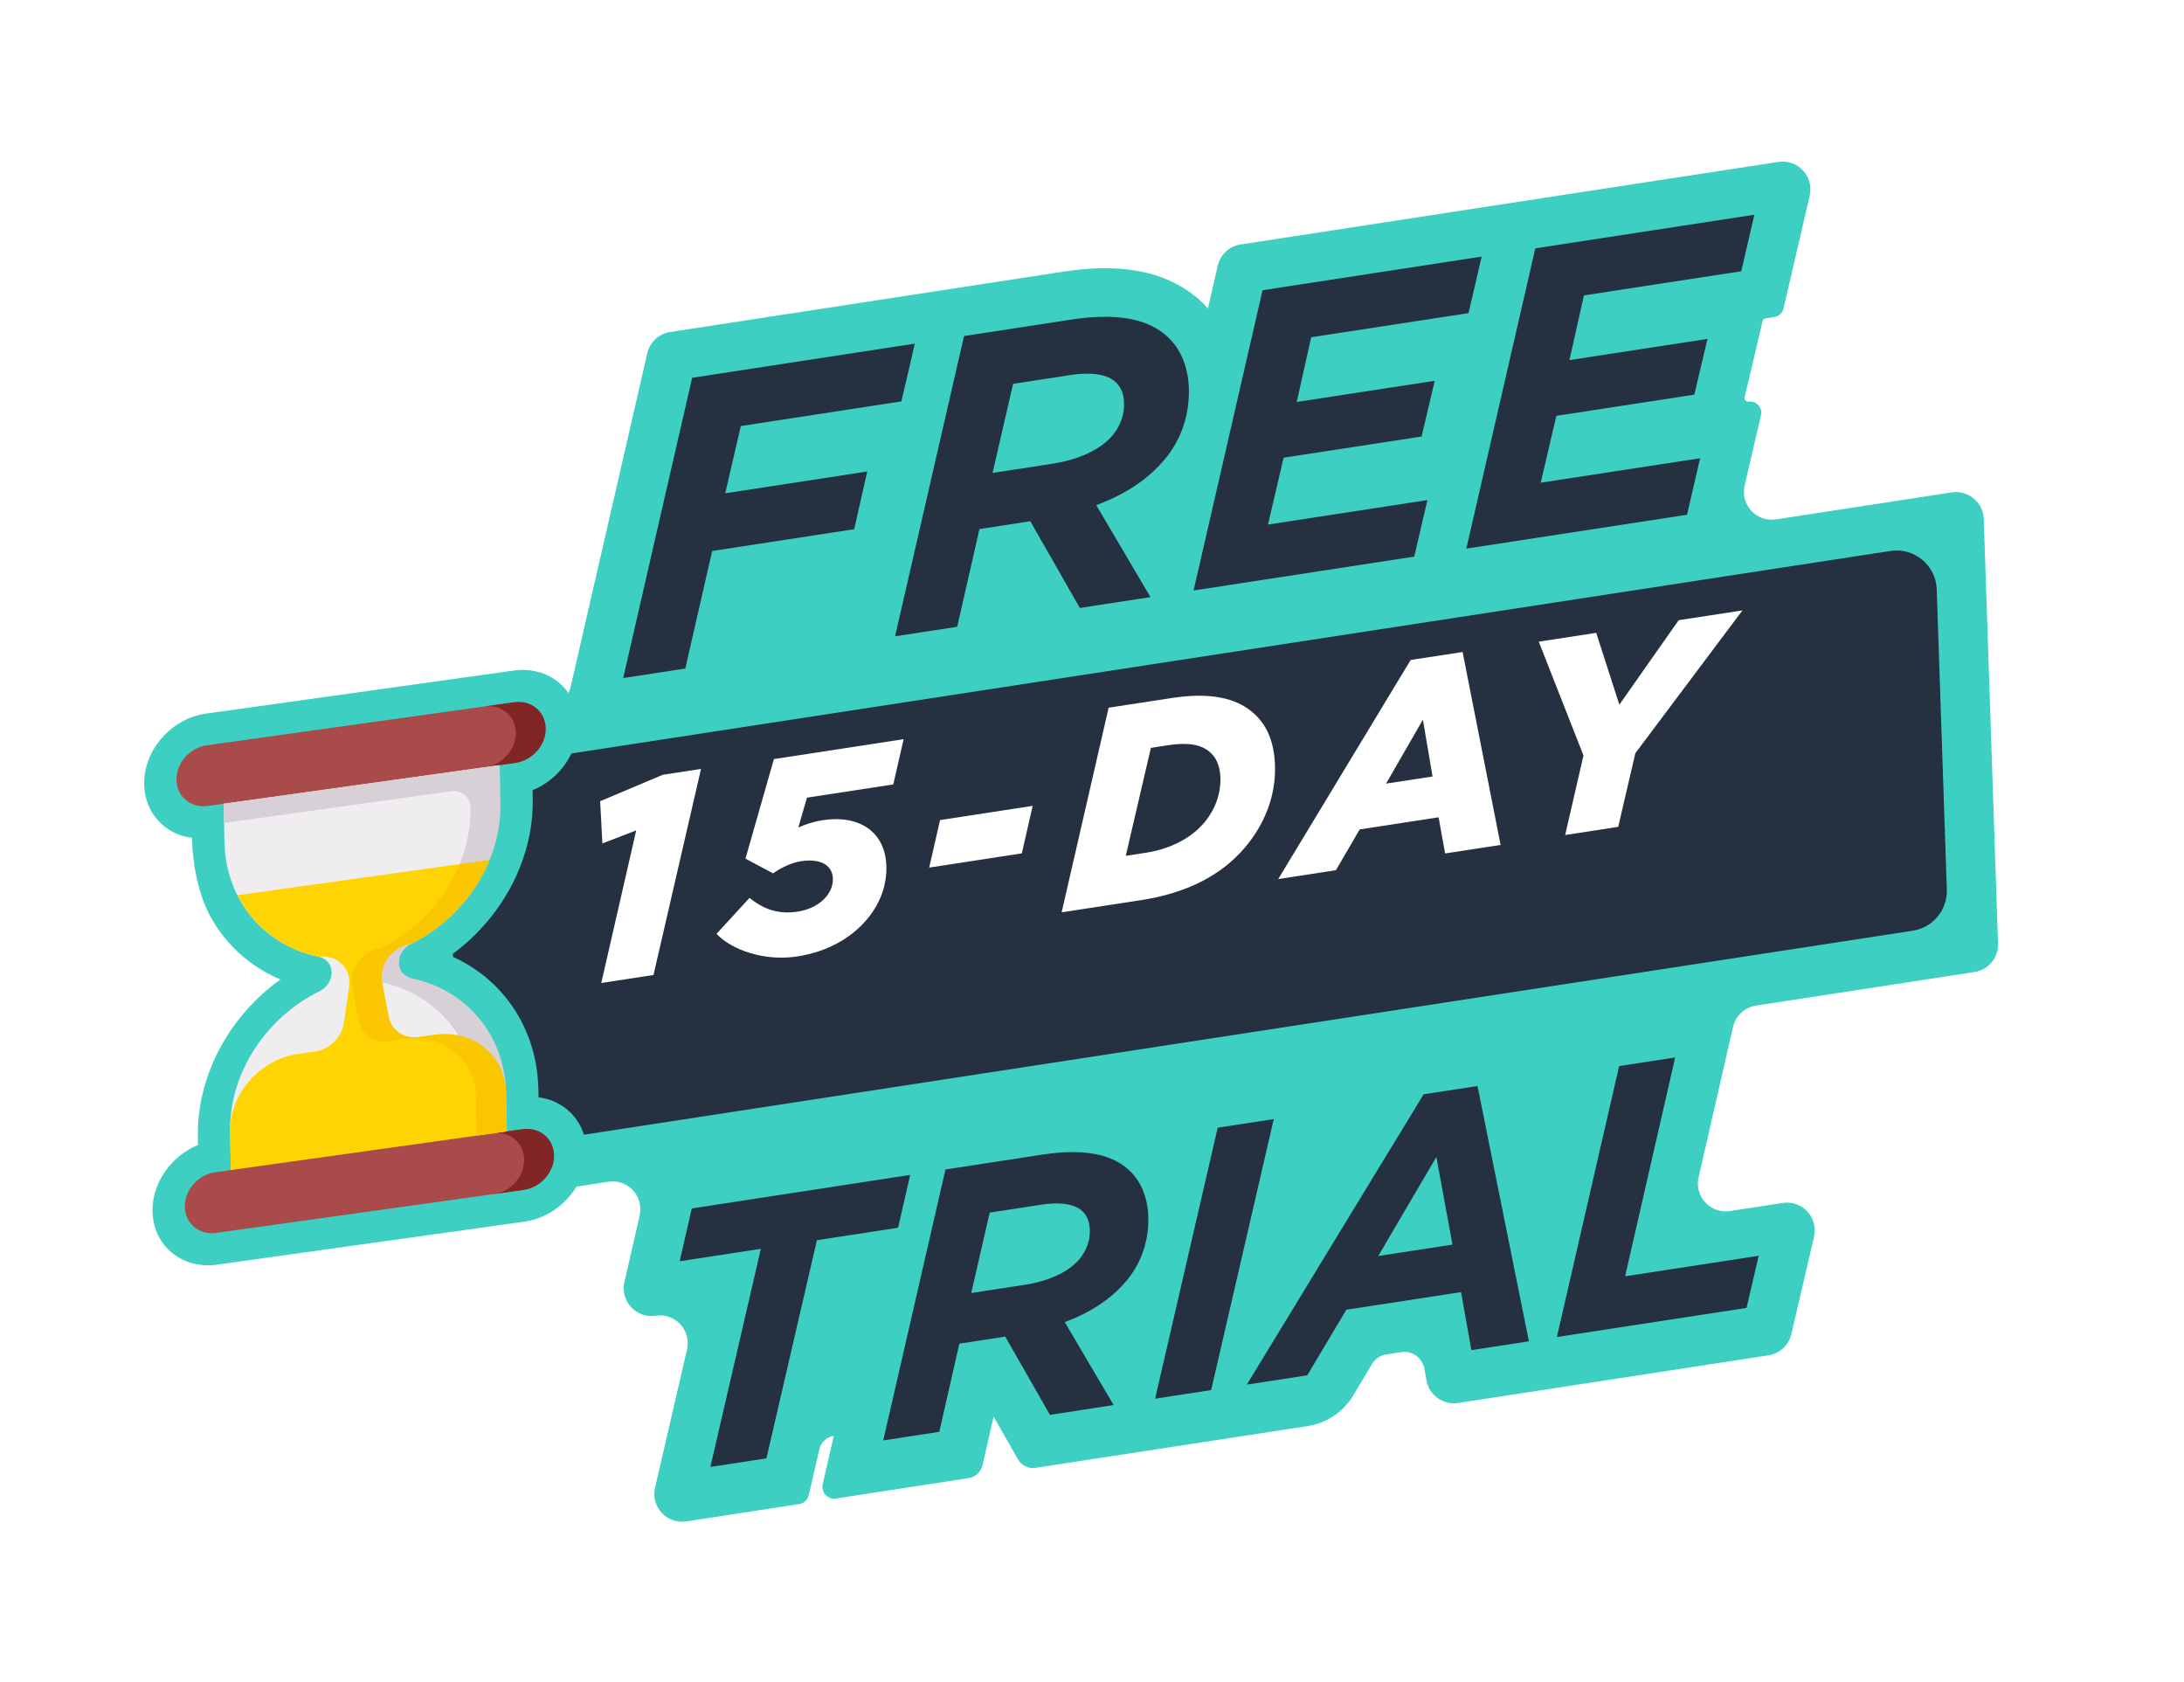 <?xml version="1.0" encoding="UTF-8"?>
<svg xmlns="http://www.w3.org/2000/svg" xmlns:xlink="http://www.w3.org/1999/xlink" id="Layer_5" data-name="Layer 5" width="265.325" height="204.266" viewBox="0 0 265.325 204.266">
  <defs>
    <style>
      .cls-1 {
        fill: #d7d0d6;
      }

      .cls-2 {
        fill: #aa4b4b;
      }

      .cls-3 {
        fill: #fed402;
      }

      .cls-4 {
        fill: #822525;
      }

      .cls-5 {
        filter: url(#drop-shadow-25);
      }

      .cls-6 {
        fill: #253140;
      }

      .cls-7 {
        fill: #fff;
      }

      .cls-8 {
        fill: #efedef;
      }

      .cls-9 {
        fill: #3dd0c2;
      }

      .cls-10 {
        fill: #fac600;
      }
    </style>
    <filter id="drop-shadow-25" x="1.629" y="4.447" width="257" height="196" filterUnits="userSpaceOnUse">
      <feOffset dx="7" dy="6"></feOffset>
      <feGaussianBlur result="blur" stdDeviation="5"></feGaussianBlur>
      <feFlood flood-color="#05717f" flood-opacity=".2"></feFlood>
      <feComposite in2="blur" operator="in"></feComposite>
      <feComposite in="SourceGraphic"></feComposite>
    </filter>
  </defs>
  <g class="cls-5">
    <path class="cls-9" d="M94.294,168.408l-1.349,5.872c-.226.983.611,1.883,1.608,1.73l16.1-2.471c.846-.13,1.526-.763,1.716-1.597l1.339-5.877,2.971,5.197c.428.749,1.273,1.157,2.126,1.026l19.156-2.939-0-0,13.906-2.135c2.31-.355,4.341-1.722,5.539-3.729l2.266-3.798c.379-.634,1.021-1.067,1.751-1.179l1.807-.277c1.329-.204,2.577.689,2.814,2.012l.254,1.422c.322,1.805,2.025,3.023,3.837,2.745l4.179-.641v0l5.384-.826,6.166-.946v-0l21.98-3.374c1.364-.209,2.464-1.228,2.777-2.572l2.759-11.833c.543-2.328-1.439-4.468-3.802-4.106l-6.417.984c-2.357.362-4.337-1.768-3.805-4.093l4.184-18.277c.309-1.35,1.411-2.375,2.78-2.585l26.549-4.075c1.691-.26,2.921-1.742,2.864-3.452l-1.735-51.582c-.068-2.023-1.888-3.532-3.888-3.225l-21.355,3.277c-2.362.362-4.343-1.774-3.803-4.102l1.986-8.563c.215-.927-.574-1.778-1.515-1.634l-0.0 0c-.297.046-.546-.224-.477-.516l2.187-9.281c.04-.168.177-.295.348-.322l1.085-.166c.544-.083.983-.49,1.107-1.026l3.179-13.708c.54-2.327-1.441-4.464-3.803-4.102l-28.202,4.328v-0l-37.131,5.699c-1.368.21-2.47,1.233-2.78,2.582l-1.193,5.19c-.478-.529-.982-1.034-1.545-1.484-3.837-3.072-9.07-4.052-16.002-2.986l-10.197,1.565v-.001l-37.584,5.769c-1.368.21-2.47,1.233-2.78,2.582l-9.304,40.492c-.31,1.349-1.412,2.372-2.78,2.582l-15.486,2.377c-1.691.26-2.921,1.742-2.864,3.452l1.735,51.582c.068,2.023,1.888,3.532,3.888,3.225l20.084-3.083c2.358-.362,4.338,1.769,3.805,4.094l-1.856,8.087c-.534,2.325,1.446,4.456,3.805,4.094l0-0c2.361-.362,4.342,1.773,3.803,4.1l-3.884,16.783c-.539,2.327,1.442,4.463,3.803,4.1l13.697-2.102c.577-.089,1.042-.52,1.174-1.089l1.291-5.578c.196-.846.888-1.488,1.746-1.62l0-0Z"></path>
    <path class="cls-6" d="M225.374,107.047l-171.105,26.261c-2.891.444-5.52-1.737-5.619-4.66l-1.227-36.478c-.083-2.471,1.694-4.613,4.138-4.989l171.105-26.261c2.891-.444,5.52,1.737,5.619,4.66l1.227,36.478c.083,2.471-1.694,4.613-4.138,4.989Z"></path>
    <g>
      <path class="cls-6" d="M77.084,39.887l27.058-4.152-1.636,7.018-19.508,2.994-1.893,8.169,17.254-2.648-1.587,7.01-17.254,2.648-3.264,14.275-7.548,1.158,8.38-36.472Z"></path>
      <path class="cls-6" d="M109.285,70.131l-7.548,1.158,8.38-36.472,12.99-1.994c5.245-.805,8.911-.207,11.342,1.739,1.822,1.46,2.886,3.763,2.979,6.551.112,3.318-.968,6.385-3.006,8.774-1.422,1.669-3.812,3.824-8.241,5.47l6.584,11.17-8.578,1.316-6.02-10.53-6.176.947-2.705,11.87ZM120.789,50.337c3.187-.489,5.856-1.672,7.373-3.451.899-1.104,1.445-2.445,1.395-3.936-.04-1.202-.414-2.063-1.224-2.713-1.062-.804-2.844-1.062-5.393-.67l-6.862,1.054-2.494,10.821,7.205-1.105Z"></path>
      <path class="cls-6" d="M146.385,29.251l26.616-4.085-1.592,6.865-19.117,2.934-1.756,7.858,16.764-2.572-1.595,6.77-16.764,2.572-1.895,8.121,19.361-2.972-1.592,6.865-26.812,4.115,8.38-36.472Z"></path>
      <path class="cls-6" d="M179.515,24.166l26.617-4.085-1.592,6.865-19.116,2.935-1.756,7.857,16.764-2.572-1.595,6.77-16.764,2.572-1.895,8.121,19.362-2.971-1.592,6.865-26.812,4.114,8.38-36.472Z"></path>
    </g>
    <g>
      <path class="cls-6" d="M85.432,145.683l-9.862,1.514,1.473-6.419,26.533-4.072-1.473,6.419-9.861,1.514-6.132,26.497-6.81,1.045,6.132-26.497Z"></path>
      <path class="cls-6" d="M107.11,167.913l-6.81,1.045,7.561-32.909,11.718-1.799c4.732-.727,8.039-.187,10.231,1.57,1.645,1.317,2.604,3.394,2.689,5.91.101,2.994-.874,5.761-2.712,7.918-1.283,1.505-3.44,3.45-7.435,4.936l5.94,10.078-7.739,1.188-5.431-9.502-5.571.855-2.44,10.71ZM117.488,150.053c2.875-.441,5.284-1.509,6.652-3.115.811-.996,1.304-2.206,1.259-3.551-.037-1.085-.375-1.861-1.105-2.447-.958-.725-2.565-.958-4.865-.605l-6.191.95-2.25,9.767,6.5-.998Z"></path>
      <path class="cls-6" d="M140.933,130.972l6.81-1.045-7.605,32.916-6.81,1.045,7.605-32.916Z"></path>
      <path class="cls-6" d="M165.952,126.915l6.544-1.005,6.244,31.008-6.987,1.072-1.259-7.046-13.93,2.138-4.754,7.969-7.341,1.127,21.483-35.263ZM169.456,145.173l-1.958-10.646-7.062,12.031,9.021-1.385Z"></path>
      <path class="cls-6" d="M189.701,123.488l6.81-1.046-6.084,26.578,16.229-2.49-1.476,6.331-23.04,3.536,7.561-32.909Z"></path>
    </g>
    <path class="cls-9" d="M58.427,127.28l-.02-1.028-.003-.11c-.003-.113-.01-.226-.02-.337-.3-7.124-4.458-13.077-10.691-15.722.212-.153.433-.318.672-.501.104-.08.208-.161.312-.243.383-.304.725-.59,1.044-.872l.108-.095c.315-.283.643-.596,1.002-.956.104-.105.208-.211.311-.319.299-.312.572-.61.834-.911l.033-.038c.058-.067.117-.134.174-.202.26-.307.519-.63.793-.99.102-.134.202-.269.301-.404.221-.303.436-.612.639-.919.086-.13.172-.261.257-.394.205-.323.406-.66.602-1.004.089-.157.176-.315.262-.475.162-.301.322-.616.476-.935.079-.165.158-.33.233-.496.122-.269.233-.538.345-.813,1.136-2.786,1.683-5.648,1.627-8.504l-.02-1.03c3.245-1.324,5.594-4.595,5.526-8.071-.039-2.014-.874-3.795-2.351-5.016-1.477-1.221-3.418-1.736-5.467-1.449l-.242.034-3.395.475-33.73,4.718c-2.049.287-3.96,1.34-5.381,2.967-1.421,1.627-2.182,3.631-2.142,5.645.068,3.476,2.532,6.074,5.811,6.485l.004.205c.06,3.088.819,6.519,1.936,8.768l.066.144.026.058.029.057c.116.231.164.31.234.429l.049.085c.082.146.167.288.252.43.165.274.336.541.509.796.092.136.185.269.28.401.209.289.423.569.637.83.089.109.179.214.27.32.215.249.441.498.674.738.103.107.207.212.313.316.287.282.558.531.827.764.06.052.12.101.179.151l.036.03c.27.225.554.446.865.673.108.079.216.156.324.231.368.257.707.476,1.033.671l.111.064c.327.192.679.381,1.072.576.106.053.212.104.319.155.245.116.471.218.687.311-6.1,4.37-10,11.444-10.02,18.622-.005.103-.008.2-.008.298l-.001.011.003.14.02,1.03c-3.245,1.324-5.594,4.595-5.526,8.071.081,4.157,3.588,7.057,7.818,6.466l33.73-4.718,3.395-.475.242-.034c4.23-.592,7.604-4.455,7.523-8.612-.039-2.014-.874-3.795-2.351-5.016-.983-.813-2.171-1.312-3.46-1.471Z"></path>
    <g>
      <path class="cls-2" d="M55.383,86.699l-1.678.235-16.717,4.728-16.81-.038-1.92.269c-2.07.29-3.78-1.125-3.82-3.16-.04-2.035,1.606-3.919,3.676-4.208l37.125-5.193c2.07-.29,3.78,1.125,3.82,3.16.04,2.035-1.606,3.919-3.676,4.208Z"></path>
      <path class="cls-4" d="M55.482,79.297l-3.638.509c2.07-.29,3.78,1.125,3.82,3.16.04,2.035-1.606,3.919-3.676,4.208l3.638-.509c2.07-.29,3.716-2.174,3.676-4.208-.04-2.035-1.75-3.449-3.82-3.16Z"></path>
      <path class="cls-8" d="M53.553,91.592l-.09-4.625-33.285,4.656.09,4.625c.14,7.174,4.925,12.624,11.481,13.974.905.186,1.522.937,1.54,1.874.018.937-.566,1.856-1.459,2.293-6.467,3.172-11.014,9.927-10.873,17.101l.09,4.625,33.284-4.656-.09-4.625c-.14-7.174-4.925-12.624-11.481-13.974-.905-.186-1.522-.937-1.54-1.874l.243-.034c-.018-.937.324-1.822,1.216-2.259,6.467-3.172,11.014-9.927,10.874-17.101v0Z"></path>
      <path class="cls-1" d="M20.179,91.624l.046,2.336,27.561-3.855c1.286-.18,2.349.699,2.374,1.963.14,7.152-4.378,13.887-10.813,17.071-.796.394-1.396,1.152-1.502,1.998-.135,1.085.516,1.992,1.523,2.199,6.556,1.351,11.341,6.8,11.481,13.974l.09,4.625,3.638-.509-.09-4.625c-.14-7.152-4.895-12.59-11.42-13.961-.807-.17-1.434-.757-1.571-1.568-.177-1.041.435-2.125,1.429-2.612,6.467-3.172,11.014-9.927,10.873-17.101l-.045-2.289-.046-2.336-33.527,4.69Z"></path>
      <path class="cls-2" d="M56.397,138.558l-37.125,5.193c-2.07.29-3.78-1.125-3.82-3.16-.04-2.035,1.606-3.919,3.676-4.208l1.92-.269,16.717-4.728,16.81.038,1.678-.235c2.07-.29,3.78,1.125,3.82,3.16.04,2.035-1.606,3.919-3.677,4.208Z"></path>
      <path class="cls-4" d="M56.495,131.157l-3.638.509c2.07-.29,3.78,1.125,3.82,3.16.04,2.035-1.606,3.919-3.676,4.208l3.638-.509c2.07-.29,3.716-2.174,3.676-4.208-.04-2.035-1.75-3.449-3.82-3.16Z"></path>
      <path class="cls-3" d="M45.631,119.716l-1.766.247c-1.775.248-3.557-.768-3.881-2.449l-.804-4.169c-.409-2.122,1.258-4.338,3.5-4.652,4.32-2.119,7.781-5.838,9.562-10.212l-30.401,4.253c1.942,3.853,5.529,6.586,9.908,7.488,2.242-.314,3.986,1.425,3.662,3.65l-.637,4.371c-.257,1.762-1.747,3.236-3.522,3.485l-2.008.281c-4.629.647-8.352,4.839-8.288,9.391 0.0.03.001.061.002.091l.09,4.625,33.284-4.656-.09-4.625c-.001-.03-.001-.061-.002-.091-.114-4.546-3.98-7.675-8.609-7.028l0-0Z"></path>
      <path class="cls-10" d="M54.483,126.71c-.114-4.546-3.98-7.675-8.609-7.028l-2.008.281c-1.775.248-3.315-.802-3.639-2.483l-.804-4.169c-.409-2.122,1.258-4.338,3.5-4.652,4.32-2.119,7.781-5.838,9.562-10.212l-3.638.509c-1.781,4.374-5.242,8.093-9.562,10.212-2.242.314-3.909,2.529-3.5,4.652l.804,4.169c.324,1.681,1.864,2.731,3.639,2.483l2.008-.281c4.629-.647,8.495,2.482,8.609,7.028.001.03.001.061.002.091l.09,4.625,3.638-.509-.09-4.625c-.001-.03-.001-.061-.002-.091l0-0Z"></path>
    </g>
  </g>
  <g>
    <path class="cls-7" d="M77.292,100.861l-4.109,1.585-.274-5.129,7.612-3.21,4.642-.712-5.771,25.028-6.345.974,4.243-18.535Z"></path>
    <path class="cls-7" d="M87.044,113.428l4.016-4.372c1.726,1.416,3.559,2.024,5.829,1.675,2.671-.41,4.358-2.185,4.296-4.02-.05-1.473-1.293-2.501-3.897-2.101-1.169.18-2.423.8-3.374,1.472l-3.35-1.79,3.454-12.091,15.761-2.419-1.258,5.496-10.485,1.609-1.053,3.619c.959-.411,1.922-.723,2.958-.882,4.474-.687,7.6,1.435,7.738,5.532.08,2.358-.75,4.626-2.397,6.559-1.905,2.236-4.77,3.895-8.443,4.459-3.907.6-7.88-.734-9.794-2.746Z"></path>
    <path class="cls-7" d="M114.201,99.609l11.254-1.728-1.317,5.769-11.254,1.728,1.317-5.769Z"></path>
    <path class="cls-7" d="M134.684,85.959l7.714-1.183c4.708-.723,7.722.066,9.621,1.619,1.863,1.492,2.775,3.657,2.873,6.573.12,3.572-1.172,7.065-3.691,10.019-2.809,3.298-6.965,5.483-12.575,6.344l-9.651,1.481,5.71-24.853ZM141.92,90.514l-2.104.323-3.05,13.115,2.404-.369c2.905-.446,5.448-1.693,7.094-3.626,1.324-1.552,2.064-3.51,1.997-5.509-.049-1.441-.52-2.49-1.348-3.154-1.002-.833-2.523-1.16-4.994-.781Z"></path>
    <path class="cls-7" d="M171.375,80.163l6.311-.969,4.615,23.433-6.745,1.036-.785-4.393-9.584,1.471-2.888,4.955-7.013,1.077,16.09-26.612ZM174.033,94.314l-1.171-6.902-4.472,7.767,5.644-.865Z"></path>
    <path class="cls-7" d="M192.371,91.762l-5.433-13.822,6.98-1.072,2.81,8.725,7.208-10.263,7.747-1.189-13.011,17.344-2.083,8.948-6.445.989,2.226-9.662Z"></path>
  </g>
</svg>
